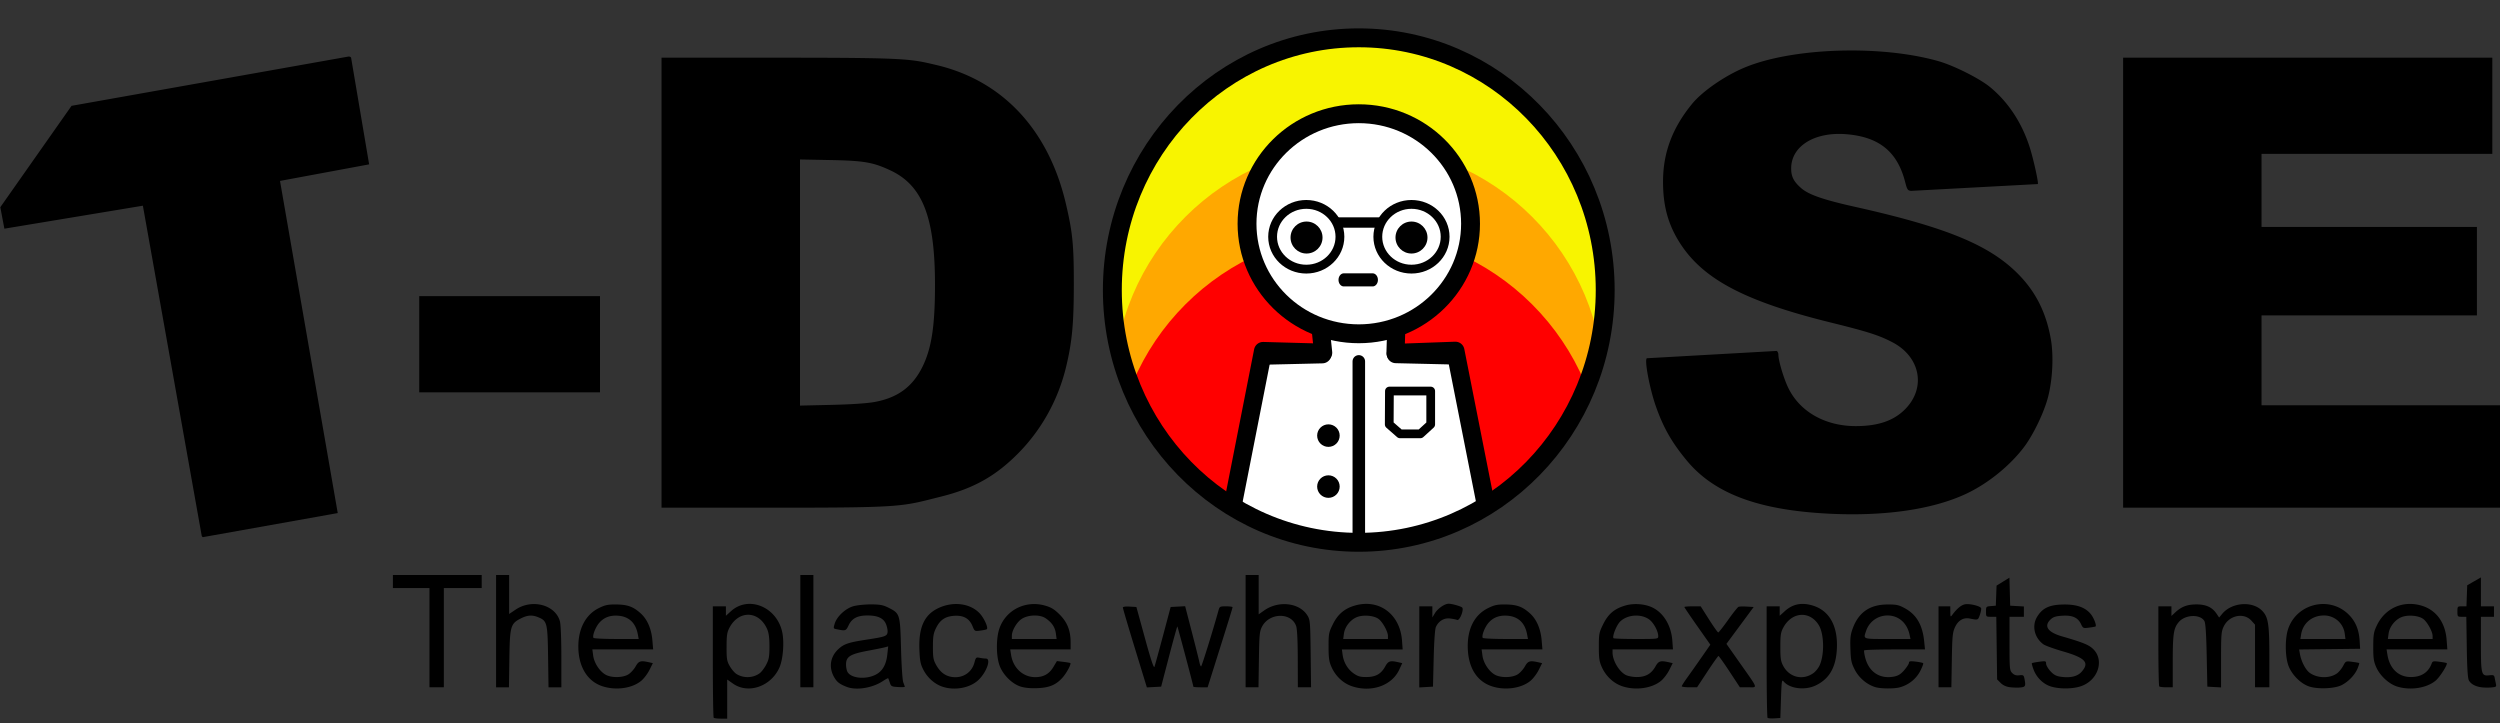 <svg xmlns="http://www.w3.org/2000/svg" viewBox="0 0 650 188"><rect x="0" y="0" width="650" height="188" fill="#333333" stroke="none"/><defs><clipPath id="a" clipPathUnits="userSpaceOnUse"><ellipse cx="84.035" cy="34.078" rx="16.95" ry="17.35"/></clipPath></defs><path d="M197.531 175.034c.48-.358 1.245-1.374 1.7-2.257.698-1.356.826-2.087.826-4.718 0-2.204-.17-3.509-.587-4.47-2.09-4.826-7.35-5.036-9.805-.393-.629 1.19-.747 1.97-.754 4.976-.007 3.166.084 3.726.82 5.01.455.796 1.216 1.7 1.69 2.012 1.83 1.199 4.38 1.132 6.11-.16zm-11.967 11.585c-.125-.125-.227-6.694-.227-14.6v-14.372h3.396v2.455l1.338-1.21c4.538-4.099 11.83-1.149 13.29 5.377.585 2.612.25 7.084-.69 9.242-2.16 4.952-8.107 7.034-12.085 4.23l-1.514-1.067v10.171h-1.641c-.902 0-1.743-.102-1.867-.226zM471.48 175.01c.551-.392 1.266-1.27 1.588-1.948 1.324-2.79 1.224-8.249-.193-10.541-2.352-3.807-7.014-3.472-9.224.663-.65 1.214-.761 1.945-.761 4.988 0 3.02.114 3.777.744 4.956 1.612 3.01 5.089 3.845 7.846 1.882zm-11.913 11.624c-.133-.133-.242-6.71-.242-14.614v-14.373h3.395v2.455l1.334-1.205c2.06-1.86 4.369-2.326 7.245-1.46 4.378 1.317 6.623 5.397 6.28 11.41-.272 4.764-2.01 7.715-5.522 9.379-2.809 1.33-6.762.827-8.318-1.057-.46-.556-.526-.116-.68 4.445l-.169 5.061-1.54.1c-.848.056-1.65-.007-1.783-.14zM165.824 164.873c-.539-2.872-2.236-4.514-4.935-4.773-2.143-.206-3.814.39-5.054 1.802-1.004 1.143-1.875 3.39-1.53 3.946.097.158 2.782.287 5.966.287h5.79zm-9.345 13.5c-3.833-1.317-6.112-5.15-6.112-10.278 0-4.711 1.936-8.323 5.362-10.006 1.624-.797 2.35-.947 4.484-.926 2.951.029 4.434.569 6.373 2.321 1.716 1.55 2.784 4.02 3.035 7.02l.197 2.347H154.01l.217 1.612c.255 1.896 1.628 4.026 3.178 4.931 1.51.882 4.498.856 5.967-.051.611-.378 1.459-1.306 1.884-2.062.811-1.443 1.293-1.59 3.541-1.08l.945.215-.89 1.783c-.49.98-1.45 2.245-2.134 2.81-2.425 2.007-6.707 2.577-10.24 1.364zM227.552 175.479c1.815-.867 2.849-2.591 3.14-5.238l.24-2.175-.814.221c-.447.122-2.528.544-4.623.938-4.46.84-5.527 1.523-5.527 3.536 0 .675.165 1.535.366 1.911.888 1.66 4.572 2.071 7.218.807zm-7.414 3.107c-1.776-.695-2.468-1.209-3.159-2.347-1.548-2.548-1.193-5.383.925-7.4 1.463-1.394 2.665-1.807 7.326-2.519 4.936-.754 5.414-.923 5.537-1.955.057-.482-.129-1.432-.413-2.112-.64-1.531-2.145-2.23-4.807-2.23-2.6 0-4.024.737-4.892 2.53-.737 1.523-.751 1.528-3.287 1.016-.681-.137-.705-.237-.344-1.422.564-1.849 2.783-3.929 4.822-4.52.928-.27 2.985-.486 4.573-.482 2.384.006 3.177.153 4.565.849 3.01 1.507 3.043 1.617 3.284 10.626.121 4.549.372 8.273.594 8.826.211.525.384 1.03.384 1.12 0 .092-.8.12-1.776.063-1.636-.094-1.802-.182-2.108-1.12-.183-.56-.374-1.08-.424-1.154-.05-.074-.68.255-1.4.731-2.734 1.81-6.908 2.475-9.4 1.5zM244.91 178.496c-1.977-.702-3.782-2.325-4.819-4.332-.758-1.468-.925-2.299-1.043-5.184-.237-5.765 1.226-9.063 4.791-10.807 3.802-1.86 8.204-1.383 10.753 1.165 1.186 1.186 2.417 3.82 1.986 4.251-.091.091-.842.255-1.667.364-1.494.196-1.504.19-2.064-1.173-.81-1.97-2.323-2.827-4.722-2.673-2.37.151-3.724 1.066-4.778 3.229-.652 1.338-.785 2.157-.786 4.836 0 2.804.11 3.42.84 4.723.988 1.757 2.178 2.721 3.77 3.054 2.857.596 5.443-.932 6.17-3.645.37-1.38.453-1.458 1.377-1.273.541.108 1.27.196 1.62.196 1.41 0 .22 3.467-1.897 5.523-2.203 2.14-6.306 2.891-9.532 1.746zM274.53 164.721c-.221-1.646-1.027-2.852-2.648-3.964-1.543-1.058-4.701-.939-6.357.24-1.24.883-2.439 2.985-2.439 4.275v.863h11.633l-.19-1.414zm-9.19 13.78c-2.273-.725-4.673-3.165-5.503-5.596-.851-2.49-.853-6.973-.002-9.46 1.663-4.869 6.835-7.457 11.938-5.974 1.568.455 2.391.966 3.754 2.331 1.975 1.978 2.838 4.18 2.838 7.243v1.806H262.66l.225 1.443c.528 3.39 3.108 5.765 6.265 5.765 2.176 0 3.648-.826 4.743-2.662l.907-1.52 1.691.207c.93.113 1.741.256 1.802.317.263.263-.952 2.543-1.976 3.709-1.712 1.95-3.442 2.686-6.61 2.811-1.791.07-3.278-.072-4.366-.42zM360.866 165.358c0-1.145-1.391-3.668-2.447-4.437-1.305-.95-4.238-1.14-5.843-.379-1.634.776-2.929 2.505-3.159 4.222l-.184 1.37h11.633zm-9.448 13.031c-2.228-.77-4.17-2.604-5.206-4.918-.647-1.446-.778-2.33-.785-5.307-.008-3.359.057-3.706 1.105-5.835 1.277-2.592 3.001-4.077 5.65-4.863 6.327-1.879 11.842 2.184 12.343 9.093l.167 2.292h-15.798l.182 1.36c.267 1.992 1.312 3.772 2.851 4.86 1.105.78 1.714.958 3.292.958 2.427 0 3.847-.78 4.909-2.697.829-1.497 1.297-1.647 3.534-1.13l.929.214-.8 1.721c-1.93 4.154-7.307 6.002-12.373 4.252zM397.033 164.873c-.539-2.872-2.236-4.514-4.935-4.773-2.143-.206-3.814.39-5.054 1.802-1.004 1.143-1.875 3.389-1.53 3.946.097.158 2.782.287 5.966.287h5.79zm-9.287 13.516c-3.65-1.26-5.812-4.558-6.099-9.304-.318-5.26 1.553-9.16 5.271-10.986 1.645-.808 2.365-.958 4.504-.936 2.951.029 4.434.569 6.373 2.32 1.716 1.551 2.784 4.021 3.035 7.02l.197 2.348H385.22l.217 1.612c.255 1.896 1.628 4.026 3.178 4.931 1.51.882 4.498.856 5.967-.052.611-.377 1.459-1.305 1.884-2.06.811-1.444 1.293-1.591 3.541-1.08l.945.214-.89 1.783c-.49.98-1.45 2.245-2.134 2.81-2.41 1.995-6.713 2.578-10.18 1.38zM431.138 165.37c-.013-1.305-1.22-3.51-2.373-4.33-2.172-1.548-5.794-1.24-7.599.643-.911.951-2.042 3.86-1.652 4.25.11.111 2.773.202 5.916.202 5.703 0 5.715-.002 5.708-.764zm-9.44 13.02c-2.225-.77-4.166-2.6-5.214-4.92-.659-1.457-.784-2.303-.785-5.306 0-3.365.064-3.705 1.133-5.877 1.32-2.679 2.927-4.031 5.775-4.86 2.046-.594 4.716-.45 6.659.362 3.096 1.294 5.243 4.693 5.539 8.77l.166 2.292h-15.709v.798c0 2.093 1.67 4.93 3.443 5.847.567.293 1.86.533 2.874.533 2.282 0 3.767-.843 4.837-2.748.811-1.443 1.293-1.59 3.542-1.08l.944.215-.89 1.783c-.49.98-1.45 2.245-2.133 2.81-2.412 1.995-6.714 2.578-10.181 1.38zM496.492 165.031c-.65-3.072-2.87-5.008-5.74-5.008-2.544 0-4.765 1.609-5.578 4.04-.72 2.156-.947 2.072 5.583 2.072h5.969zm-8.863 13.635c-2.186-.633-4.3-2.413-5.379-4.527-.904-1.77-1.04-2.42-1.139-5.432-.095-2.878.006-3.738.635-5.418 1.544-4.121 4.454-6.105 8.984-6.124 2.386-.011 2.94.11 4.563.999 2.983 1.633 4.554 4.317 4.984 8.514l.223 2.173h-7.836c-4.31 0-7.902.114-7.984.254-.082.14.041.993.274 1.896.97 3.76 3.866 5.639 7.547 4.894 1.065-.215 1.74-.649 2.632-1.691.66-.77 1.2-1.624 1.2-1.897 0-.397.346-.454 1.743-.289.959.114 1.834.297 1.944.407.11.11-.247 1.055-.793 2.098-1.06 2.023-2.97 3.54-5.26 4.176-1.46.406-4.886.388-6.338-.033zM522.542 178.671c-.952-.127-1.779-.513-2.376-1.11l-.917-.916-.107-8.14-.107-8.142H517.7c-1.328 0-1.336-.007-1.336-1.338 0-1.3.036-1.34 1.274-1.443l1.273-.105.099-2.61.098-2.611 1.673-1.03 1.672-1.028.096 3.64.097 3.639 1.782.103 1.783.102v2.68H522.475v6.96c0 6.617.035 6.996.712 7.673.515.515 1.025.676 1.84.58 1.014-.118 1.146-.032 1.324.859.39 1.951.283 2.183-1.075 2.312-.7.066-1.93.033-2.734-.074zM533.256 178.493c-1.984-.61-3.72-2.287-4.51-4.36-.329-.86-.535-1.626-.458-1.703.077-.077.94-.246 1.917-.376 1.663-.22 1.776-.189 1.776.493 0 .4.506 1.28 1.125 1.955.852.93 1.49 1.28 2.631 1.446 2.546.37 4.376-.057 5.466-1.276 2.133-2.388 1.021-3.613-4.808-5.302-2.334-.676-4.626-1.504-5.093-1.84-2.358-1.694-3.08-4.82-1.653-7.161 1.408-2.31 3.231-3.154 6.916-3.199 3.29-.04 5.47.698 6.911 2.34.866.986 1.706 3.082 1.354 3.376-.064.053-.818.189-1.674.3-1.512.198-1.572.17-2.109-.955-.796-1.67-2.248-2.31-4.864-2.144-1.67.107-2.332.315-3.003.945-1.862 1.749-.806 3.337 2.94 4.423 5.316 1.542 6.872 2.163 7.987 3.187 3.222 2.96 1.355 8.471-3.341 9.866-2.19.65-5.369.644-7.51-.015zM609.63 164.721a5.417 5.417 0 0 0-5.396-4.698c-3.078 0-5.465 1.973-5.941 4.91l-.196 1.202h11.722l-.19-1.414zm-9.19 13.78c-2.272-.724-4.672-3.165-5.505-5.596-.826-2.414-.836-6.947-.02-9.375 2.196-6.523 10.51-8.644 15.519-3.96 1.926 1.802 2.892 4.024 3.077 7.074l.123 2.037-7.93.091-7.93.092.228 1.266c.342 1.9 1.483 4.065 2.539 4.817 2.033 1.447 5.23 1.49 7.125.095.481-.354 1.18-1.216 1.554-1.915.677-1.267.686-1.27 2.37-1.054.931.12 1.742.267 1.803.328.061.061-.135.7-.435 1.421-.69 1.653-2.324 3.37-4.077 4.284-1.796.936-6.113 1.139-8.44.396zM632.477 165.358c0-1.145-1.391-3.668-2.447-4.437-1.305-.95-4.238-1.14-5.843-.379-1.634.776-2.929 2.505-3.159 4.222l-.184 1.37h11.633zm-9.198 13.15c-2.13-.655-4.447-2.779-5.432-4.976-.682-1.523-.804-2.337-.801-5.36.006-3.105.115-3.807.87-5.435 2.126-4.582 6.785-6.696 11.642-5.284 3.826 1.112 6.22 4.363 6.564 8.913l.188 2.485h-15.803l.223 1.389c.576 3.604 2.873 5.789 6.084 5.789 2.743 0 4.589-1.21 5.444-3.572.202-.556.455-.607 2.001-.402.974.13 1.822.286 1.885.349.325.325-1.779 3.65-2.891 4.57-2.348 1.942-6.551 2.589-9.974 1.535zM645 178.675c-1.532-.256-2.57-.85-3.09-1.769-.3-.53-.464-3.122-.548-8.65l-.12-7.893h-1.157c-1.123 0-1.157-.04-1.157-1.358 0-1.323.03-1.358 1.175-1.358h1.174l.099-2.735.099-2.735 1.782-1.028 1.782-1.028v7.526h3.396v2.716h-3.396v7.105c0 8.005.098 8.355 2.273 8.1.939-.109 1.168-.007 1.281.564.076.384.224 1.102.327 1.597.18.852.111.906-1.29 1.018-.814.066-1.998.033-2.63-.072zM111.663 165.795v-12.901h-9.507v-3.396h23.087v3.396H115.398V178.697H111.663zM128.978 164.098v-14.6h3.395v10.14l1.695-1.14c4.265-2.87 10.343-1.258 11.513 3.053.216.793.37 4.642.37 9.252l.003 7.894h-3.34l-.113-7.91c-.125-8.83-.25-9.34-2.504-10.283-1.617-.675-2.83-.6-4.573.283-2.68 1.358-2.864 2.01-2.99 10.525l-.108 7.385h-3.348zM208.085 164.098v-14.6h3.395V178.697h-3.395zM295.065 168.538c-1.716-5.604-3.12-10.354-3.12-10.558 0-.231.655-.33 1.758-.266l1.758.103 2.22 8.098c1.491 5.447 2.299 7.893 2.466 7.47.136-.346 1.142-3.991 2.235-8.1l1.989-7.468 1.883-.1 1.884-.101 1.741 6.72c.958 3.697 1.84 7.218 1.962 7.825.12.607.32 1.103.443 1.103.18 0 3.075-9.308 4.495-14.454.311-1.125.377-1.163 2.003-1.163.925 0 1.682.102 1.682.226 0 .216-1.056 3.624-4.794 15.476l-1.686 5.348h-1.853c-1.019 0-1.852-.07-1.852-.154 0-.284-4.062-15.565-4.165-15.667-.056-.056-1.027 3.442-2.16 7.774l-2.057 7.877-1.856.1-1.856.1zM323.86 164.098v-14.6h3.394v10.228l1.443-1.017c3.734-2.632 9.166-2.002 11.22 1.301.712 1.144.753 1.623.854 9.944l.105 8.743h-3.436l-.02-7.385c-.012-4.8-.16-7.789-.424-8.54-1.264-3.609-6.945-3.512-8.867.15-.637 1.216-.715 2.038-.814 8.56l-.109 7.215h-3.347v-14.6zM369.014 168.19v-10.543h3.396v2.886l.674-1.107c.752-1.233 2.529-2.456 3.567-2.455.802 0 2.882.566 3.465.942.635.41-.573 3.549-1.257 3.265-.28-.116-1.122-.285-1.869-.376-1.546-.189-2.985.69-3.668 2.237-.235.533-.462 3.806-.568 8.188l-.177 7.3-1.783.103-1.782.102V168.19zM437.257 178.425c0-.15.657-1.18 1.46-2.292a427.75 427.75 0 0 0 3.717-5.268l2.256-3.247-3.377-4.804c-1.858-2.641-3.377-4.885-3.377-4.985 0-.1.955-.182 2.122-.182h2.123l2.155 3.395c1.186 1.867 2.27 3.395 2.408 3.395.139 0 1.29-1.464 2.56-3.254 1.268-1.79 2.494-3.326 2.724-3.414.23-.089 1.208-.114 2.174-.057l1.756.105-3.544 4.795-3.544 4.795 3.553 5.05c4.834 6.871 4.624 6.24 2.076 6.233l-2.134-.006-2.678-4.068c-1.473-2.237-2.772-4.064-2.886-4.06-.114.002-1.413 1.836-2.886 4.073l-2.678 4.068h-1.99c-1.095 0-1.99-.122-1.99-.271zM504.02 168.172v-10.525h3.056l.01 1.443c.011 1.356.042 1.402.516.764 1.2-1.613 2.268-2.51 3.247-2.725 1.174-.258 4.018.416 4.244 1.006.08.21-.067.988-.328 1.73-.493 1.4-.45 1.385-2.686.944-1.586-.313-2.975.514-3.772 2.245-.638 1.387-.727 2.305-.833 8.598l-.118 7.045h-3.336v-10.525zM561.406 178.47c-.125-.124-.227-4.86-.227-10.525v-10.298h3.395v2.503l.934-.873c1.643-1.538 3.142-2.116 5.517-2.128 2.52-.013 4.136.723 5.266 2.399l.684 1.015.794-.96c2.51-3.03 7.928-3.414 10.449-.742 1.55 1.644 1.82 3.46 1.82 12.213v7.623H586.303V162.41l-.933-1.036c-1.976-2.192-5.795-1.4-7.195 1.492-.639 1.32-.699 2.069-.699 8.655v7.21l-1.782-.102-1.783-.103-.17-8.148c-.118-5.674-.3-8.377-.6-8.9-1.063-1.86-5.008-1.706-6.661.259-1.34 1.591-1.562 3.052-1.564 10.253v6.706h-1.641c-.903 0-1.743-.102-1.867-.227zM52.431 139.228 37.149 53.482 1.137 59.457.083 53.873l18.52-26.359 71.925-12.798c.41-.07.73.133.764.326l4.684 27.692-23.174 4.304 15.01 86.361-35.021 6.254c-.122.021-.31-.187-.36-.425zM475.113 133.536c-18.114-.963-29.491-5.262-36.571-13.82-3.867-4.674-6.056-8.51-7.996-14.015-1.697-4.818-3.122-12.562-2.31-12.561l33.68-1.898c.256.098.465.54.465.983 0 1.531 1.357 6.103 2.543 8.569 3.007 6.252 9.634 10.01 17.627 9.994 5.753-.011 9.773-1.384 12.737-4.351 5.559-5.565 4.044-13.646-3.273-17.456-3.497-1.822-6.354-2.735-16.11-5.147-22.047-5.452-32.922-11.144-38.958-20.39-3.252-4.982-4.631-10.022-4.554-16.648.084-7.301 2.504-13.64 7.56-19.808 2.649-3.23 8.39-7.213 13.513-9.374 12.398-5.229 35.444-6.01 50.528-1.713 3.993 1.137 10.628 4.465 13.38 6.71 4.725 3.857 8.308 9.283 10.348 15.673.97 3.04 2.368 9.371 2.112 9.57l-32.97 1.772c-.877-.104-1.012-.314-1.553-2.403-2.038-7.86-6.836-11.695-15.445-12.341-8.117-.61-14.111 3.122-14.162 8.815-.02 2.189.618 3.473 2.582 5.203 1.93 1.699 5.75 3.03 13.956 4.862 23.918 5.342 35.141 9.983 42.61 17.62 4.497 4.598 7.17 9.965 8.366 16.798.75 4.28.46 10.406-.706 14.975-1.02 3.997-3.82 9.838-6.274 13.088-3.646 4.83-9.316 9.424-14.907 12.077-8.769 4.161-21.522 5.998-36.218 5.216zM227.267 104.538c6.087-1.083 10.002-3.943 12.583-9.192 2.37-4.822 3.253-10.624 3.248-21.36-.007-17.573-3.237-25.807-11.654-29.715-4.521-2.099-6.816-2.49-15.635-2.66L208 41.46v63.997l8.148-.188c5.07-.118 9.198-.39 11.12-.731zM172 73.445V15h31.247c32.749 0 33.416.315 40.147 1.89 17.245 4.035 29.203 16.806 33.722 36.017 1.765 7.503 2.09 10.791 2.078 21.05-.012 10.267-.445 14.892-2.005 21.41-2.024 8.456-6.288 16.2-12.296 22.333-5.888 6.01-11.683 9.285-20.185 11.408-10.283 2.568-9.214 2.892-42.65 2.892H172ZM552.012 15H648v25h-60v19h56v23h-56v23.362h62l.132 26.638h-98.12zM109 77h47v25h-47z"/><g transform="matrix(3.78 0 0 3.78 35.628 -53.398)"><g clip-path="url(#a)"><ellipse cx="84.035" cy="34.078" fill="#f8f400" rx="16.95" ry="17.35"/><circle cx="84.035" cy="40.968" r="16.866" fill="#ffa800"/><circle cx="84.035" cy="46.991" r="16.866" fill="red"/></g><g stroke="#000" clip-path="url(#a)"><path fill="#fff" stroke-linejoin="round" stroke-width="1.25" d="m74.805 51.715 2.646-13.444 4.134.115-.232-2.216h5.275l-.066 2.233 4.118-.149 2.662 13.461z"/><circle cx="81.947" cy="44.089" r=".775" stroke="none"/><circle cx="81.947" cy="47.595" r=".775" stroke="none"/><path stroke-linecap="round" stroke-width=".862" d="M84.038 38.984V51.09"/><path fill="none" stroke-linejoin="round" stroke-width=".6" d="M87.563 41.023h1.42v2.297l-.71.648h-1.402l-.74-.648.012-2.297Z"/><path stroke-linecap="round" stroke-width="1.25" d="m77.632 38.585 3.895-.091M90.477 38.572l-3.894-.09"/></g><g stroke="#000" transform="translate(49.98)"><ellipse cx="34.056" cy="29.517" fill="#fff" stroke-width="1.298" rx="7.687" ry="7.568"/><circle cx="30.462" cy="30.465" r="1.1" stroke="none"/><circle cx="37.681" cy="30.465" r="1.1" stroke="none"/><ellipse cx="30.444" cy="30.412" fill="none" stroke-width=".606" rx="2.315" ry="2.226"/><ellipse cx="37.68" cy="30.412" fill="none" stroke-width=".606" rx="2.315" ry="2.226"/><path stroke-width=".713" d="M32.51 29.432h3.076"/><path stroke="none" d="M33.027 32.928a.365.45 0 1 0 0 .9h1.98a.365.45 0 1 0 0-.9z"/></g><ellipse cx="84.035" cy="34.078" fill="none" stroke="#000" stroke-width="1.3" rx="16.95" ry="17.35"/></g></svg>